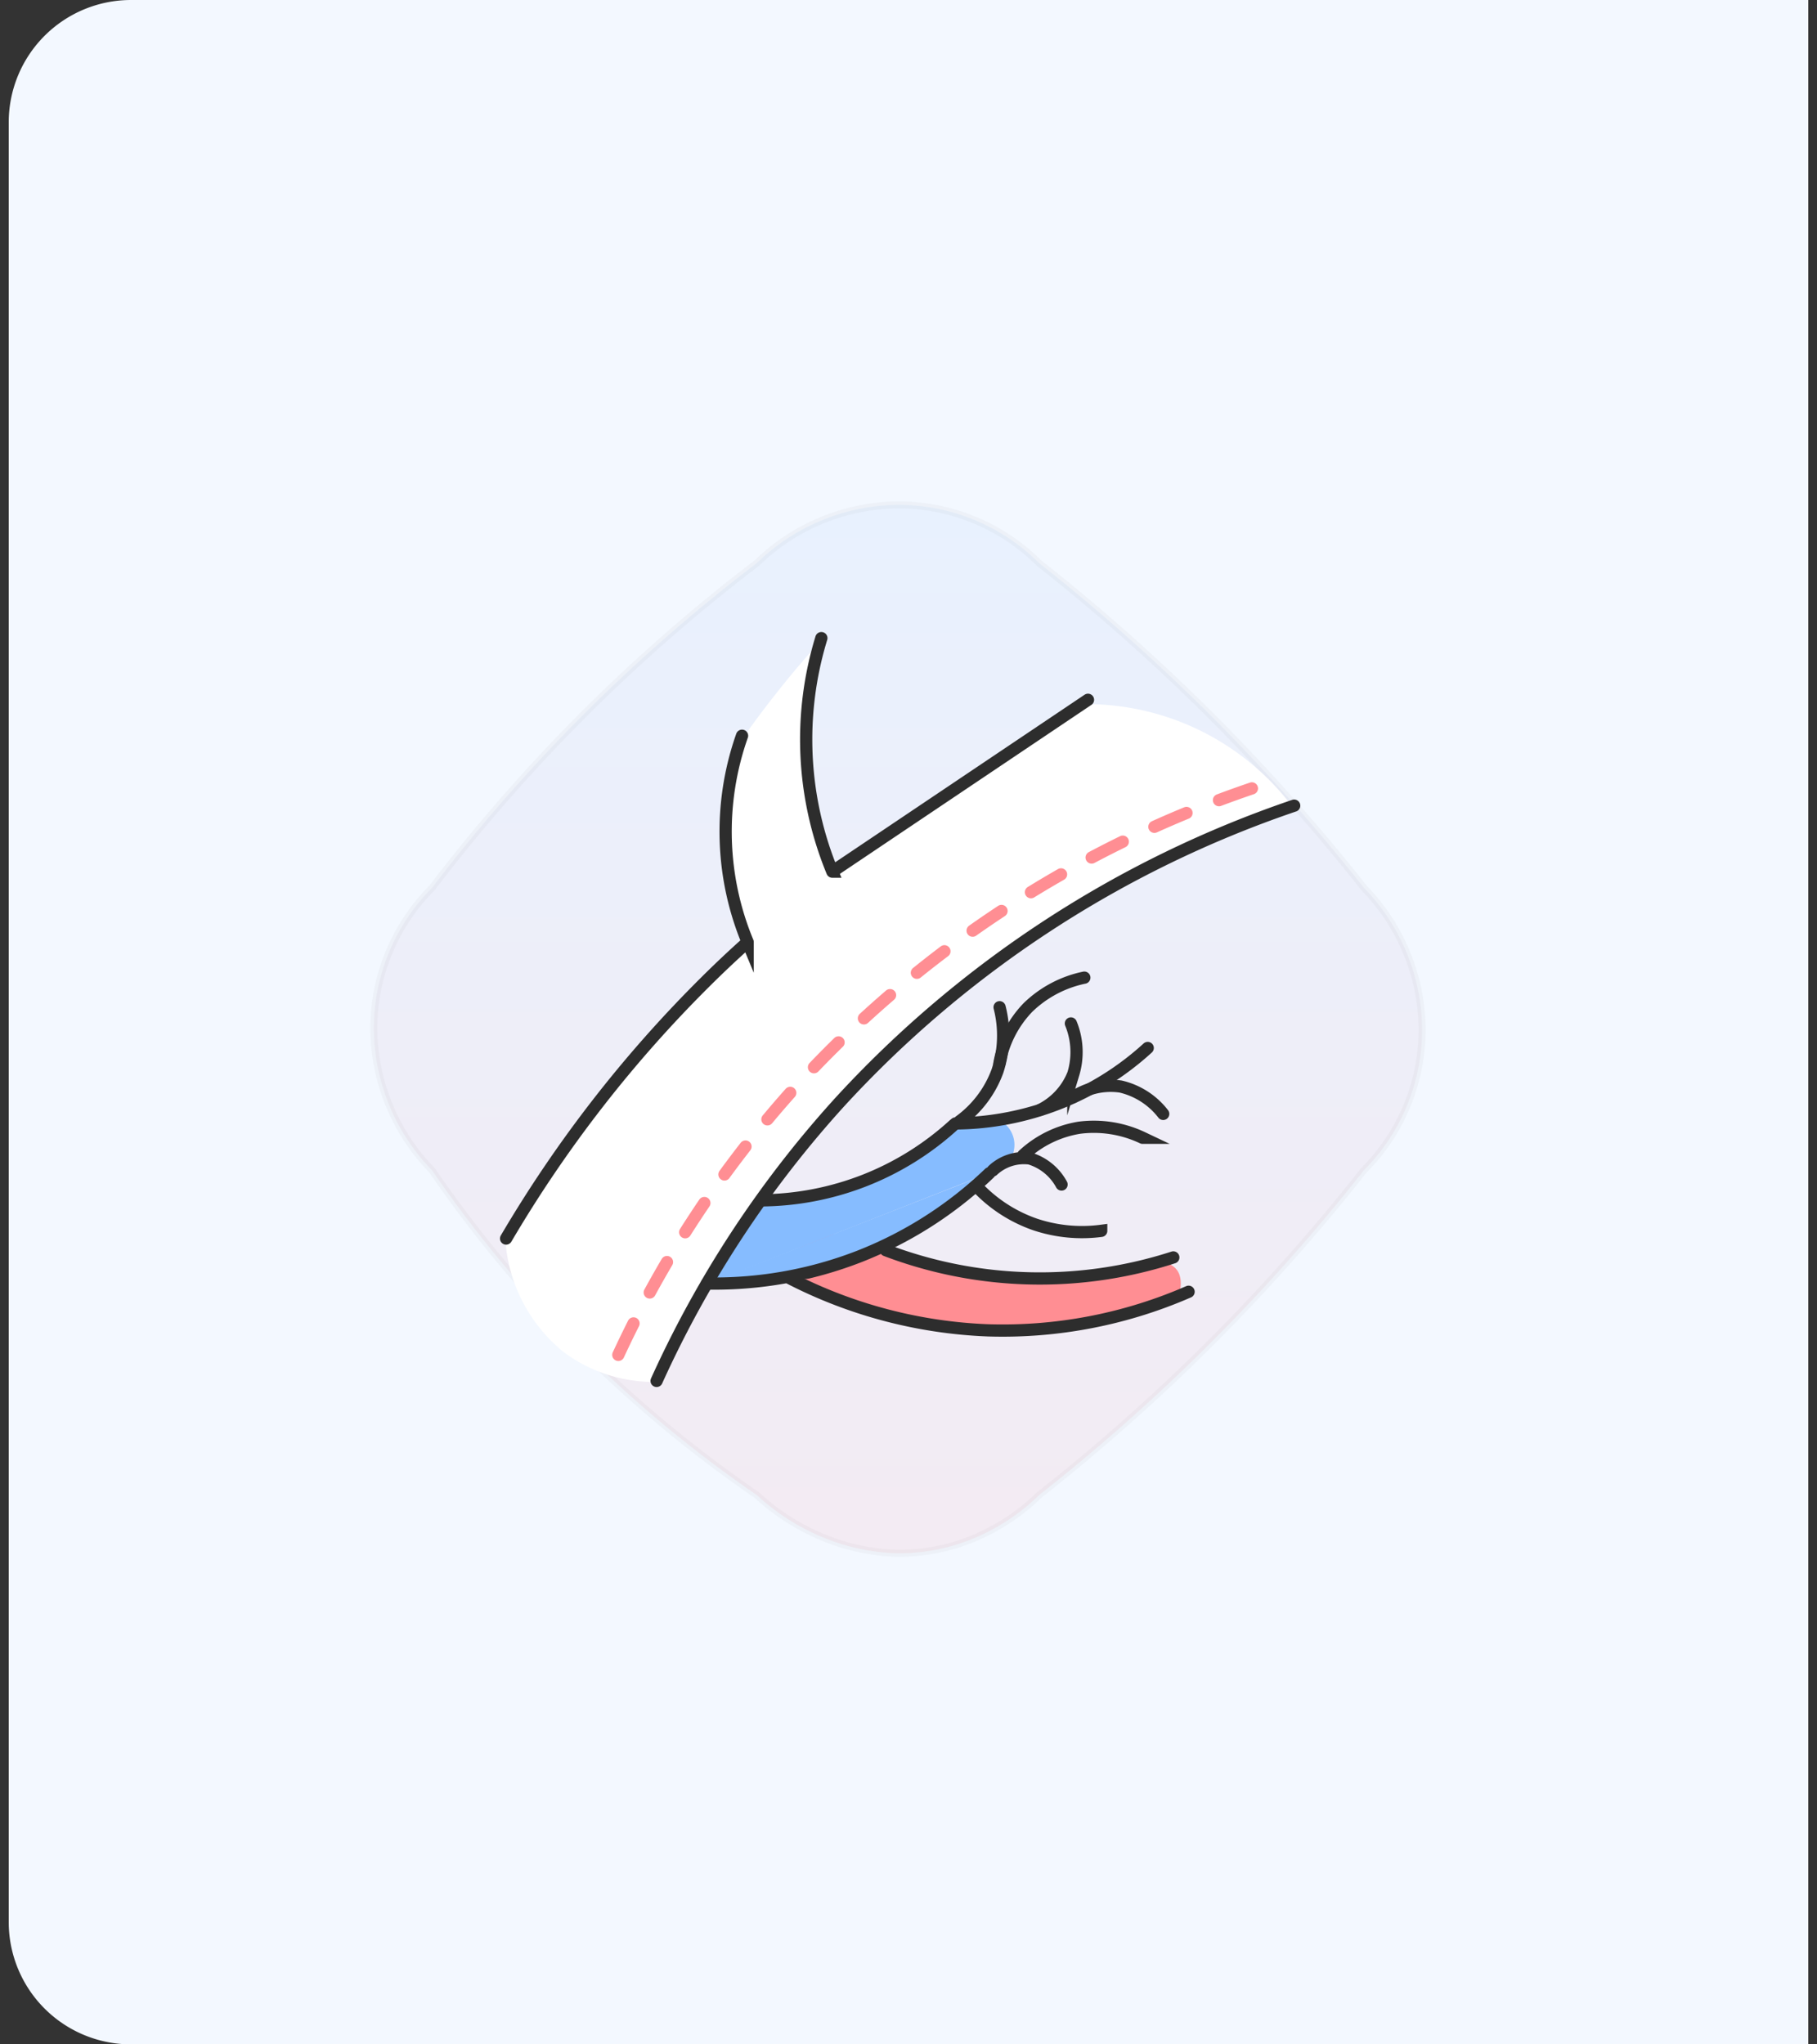 <svg xmlns="http://www.w3.org/2000/svg" width="104" height="117" fill="none"><rect width="100%" height="100%" fill="#333333" stroke="none"/><path fill="#F3F8FF" d="M.5 7a7 7 0 0 1 7-7h96v117h-96a7 7 0 0 1-7-7V7Z"/><path fill="url(#a)" stroke="#707070" stroke-width=".4" d="M43.318 85.564a71.802 71.802 0 0 1-18.59-18.589 11.709 11.709 0 0 1-3.332-8.079 11.39 11.39 0 0 1 3.332-8.079 98.104 98.104 0 0 1 18.59-18.589 11.718 11.718 0 0 1 8.079-3.332 11.39 11.39 0 0 1 8.078 3.332 111.616 111.616 0 0 1 9.395 8.3 111.728 111.728 0 0 1 9.2 10.288 11.7 11.7 0 0 1 3.327 8.08 11.39 11.39 0 0 1-3.333 8.079 111.077 111.077 0 0 1-9.662 10.759 111.706 111.706 0 0 1-8.927 7.83 11.8 11.8 0 0 1-4.913 2.891 11.238 11.238 0 0 1-3.165.441 11.85 11.85 0 0 1-3.931-.769 12.693 12.693 0 0 1-4.148-2.563Z" opacity=".05"/><path fill="#FF8E93" d="M66.13 72.205c.876 0 1.455.369 1.455 1.245 0 .876-.579 1.076-1.455 1.076-.876 0-1.717-.2-1.717-1.076 0-.876.841-1.245 1.717-1.245Z"/><path fill="#FF8E93" d="m56.482 73.202 8.924-.385 2.04 1.348-10.964 1.972v-2.935Z"/><path fill="#FF8E93" d="m46.104 70.177 11.044 3.049-2.47 2.893-9.449-2.893.875-3.05Z"/><path fill="#86BCFF" d="M56.478 63.934a1.586 1.586 0 0 1 0 3.172c-.876 0-2.177-.56-2.177-1.436 0-.876 1.305-1.736 2.177-1.736Z"/><path fill="#fff" d="m61.748 40.304-14.092 9.435-1.107-2.972a29.945 29.945 0 0 1 .408-10.073 56.11 56.11 0 0 0-2.56 3.028 55.48 55.48 0 0 0-1.865 2.5 14.798 14.798 0 0 0 .174 11.646 77.77 77.77 0 0 0-13.8 16.714 9.048 9.048 0 0 0 3.377 6.813 8.643 8.643 0 0 0 5.416 1.689 60.378 60.378 0 0 1 36.334-32.84 14.791 14.791 0 0 0-12.289-5.94h.004Z"/><path fill="#86BCFF" d="m43.852 68.777 5.855-1.03 5.205-3.245 1.817 2.59-15.992 6.291 3.115-4.606Z"/><path stroke="#2D2D2D" stroke-linecap="round" stroke-miterlimit="10" stroke-width=".7" d="m62.273 40.05-14.631 9.83M28.968 70.882a72.451 72.451 0 0 1 11.4-14.682 61.289 61.289 0 0 1 2.423-2.284m31.284-7.808a62.653 62.653 0 0 0-26.011 16.966A61.338 61.338 0 0 0 37.582 79.03m5.212-25.113a16.492 16.492 0 0 1-.322-11.81m5.17 7.779a19.832 19.832 0 0 1-.63-13.366"/><path stroke="#2D2D2D" stroke-linecap="round" stroke-miterlimit="10" stroke-width=".7" d="M43.594 68.697a16.545 16.545 0 0 0 5.892-1.138 16.514 16.514 0 0 0 5.105-3.18"/><path fill="#86BCFF" d="M40.464 73.456a22.88 22.88 0 0 0 8.706-1.544 22.724 22.724 0 0 0 7.457-4.766"/><path stroke="#2D2D2D" stroke-linecap="round" stroke-miterlimit="10" stroke-width=".7" d="M40.464 73.456a22.88 22.88 0 0 0 8.706-1.544 22.724 22.724 0 0 0 7.457-4.766"/><path fill="#FF8E93" d="M45.231 73.167a27.08 27.08 0 0 0 11.33 2.97c3.94.122 7.857-.632 11.47-2.208"/><path stroke="#2D2D2D" stroke-linecap="round" stroke-miterlimit="10" stroke-width=".7" d="M45.231 73.167a27.08 27.08 0 0 0 11.33 2.97c3.94.122 7.857-.632 11.47-2.208"/><path stroke="#2D2D2D" stroke-linecap="round" stroke-miterlimit="10" stroke-width=".7" d="M50.704 71.55a24.812 24.812 0 0 0 16.453.413m-12.462-7.668a16.545 16.545 0 0 0 5.893-1.138 16.514 16.514 0 0 0 5.104-3.18m-8.478-2.332a6.527 6.527 0 0 1-.122 3.653 6.176 6.176 0 0 1-2.167 2.872"/><path stroke="#2D2D2D" stroke-linecap="round" stroke-miterlimit="10" stroke-width=".7" d="M62.064 55.951a6.526 6.526 0 0 0-3.23 1.71c-.85.884-1.418 2-1.632 3.208m4.093-2.296c.377.917.426 1.936.14 2.885a3.88 3.88 0 0 1-1.888 2.057m7.031.234a4.31 4.31 0 0 0-2.429-1.564 3.878 3.878 0 0 0-2.724.606m-.665 4.999a3.089 3.089 0 0 0-1.824-1.49 2.6 2.6 0 0 0-2.11.682m8.57-1.867a6.51 6.51 0 0 0-3.606-.577 6.159 6.159 0 0 0-3.228 1.578m4.468 4.326a8.458 8.458 0 0 1-3.796-.37 8.278 8.278 0 0 1-3.206-2.04"/><path stroke="#FF8E93" stroke-dasharray="2 2" stroke-linecap="round" stroke-miterlimit="10" stroke-width=".7" d="M71.655 45.12a62.652 62.652 0 0 0-26.01 16.966 61.34 61.34 0 0 0-10.483 15.956"/><defs><linearGradient id="a" x1="51.397" x2="51.397" y1="28.896" y2="88.896" gradientUnits="userSpaceOnUse"><stop stop-color="#1778F2"/><stop offset="1" stop-color="#F40009"/></linearGradient></defs></svg>